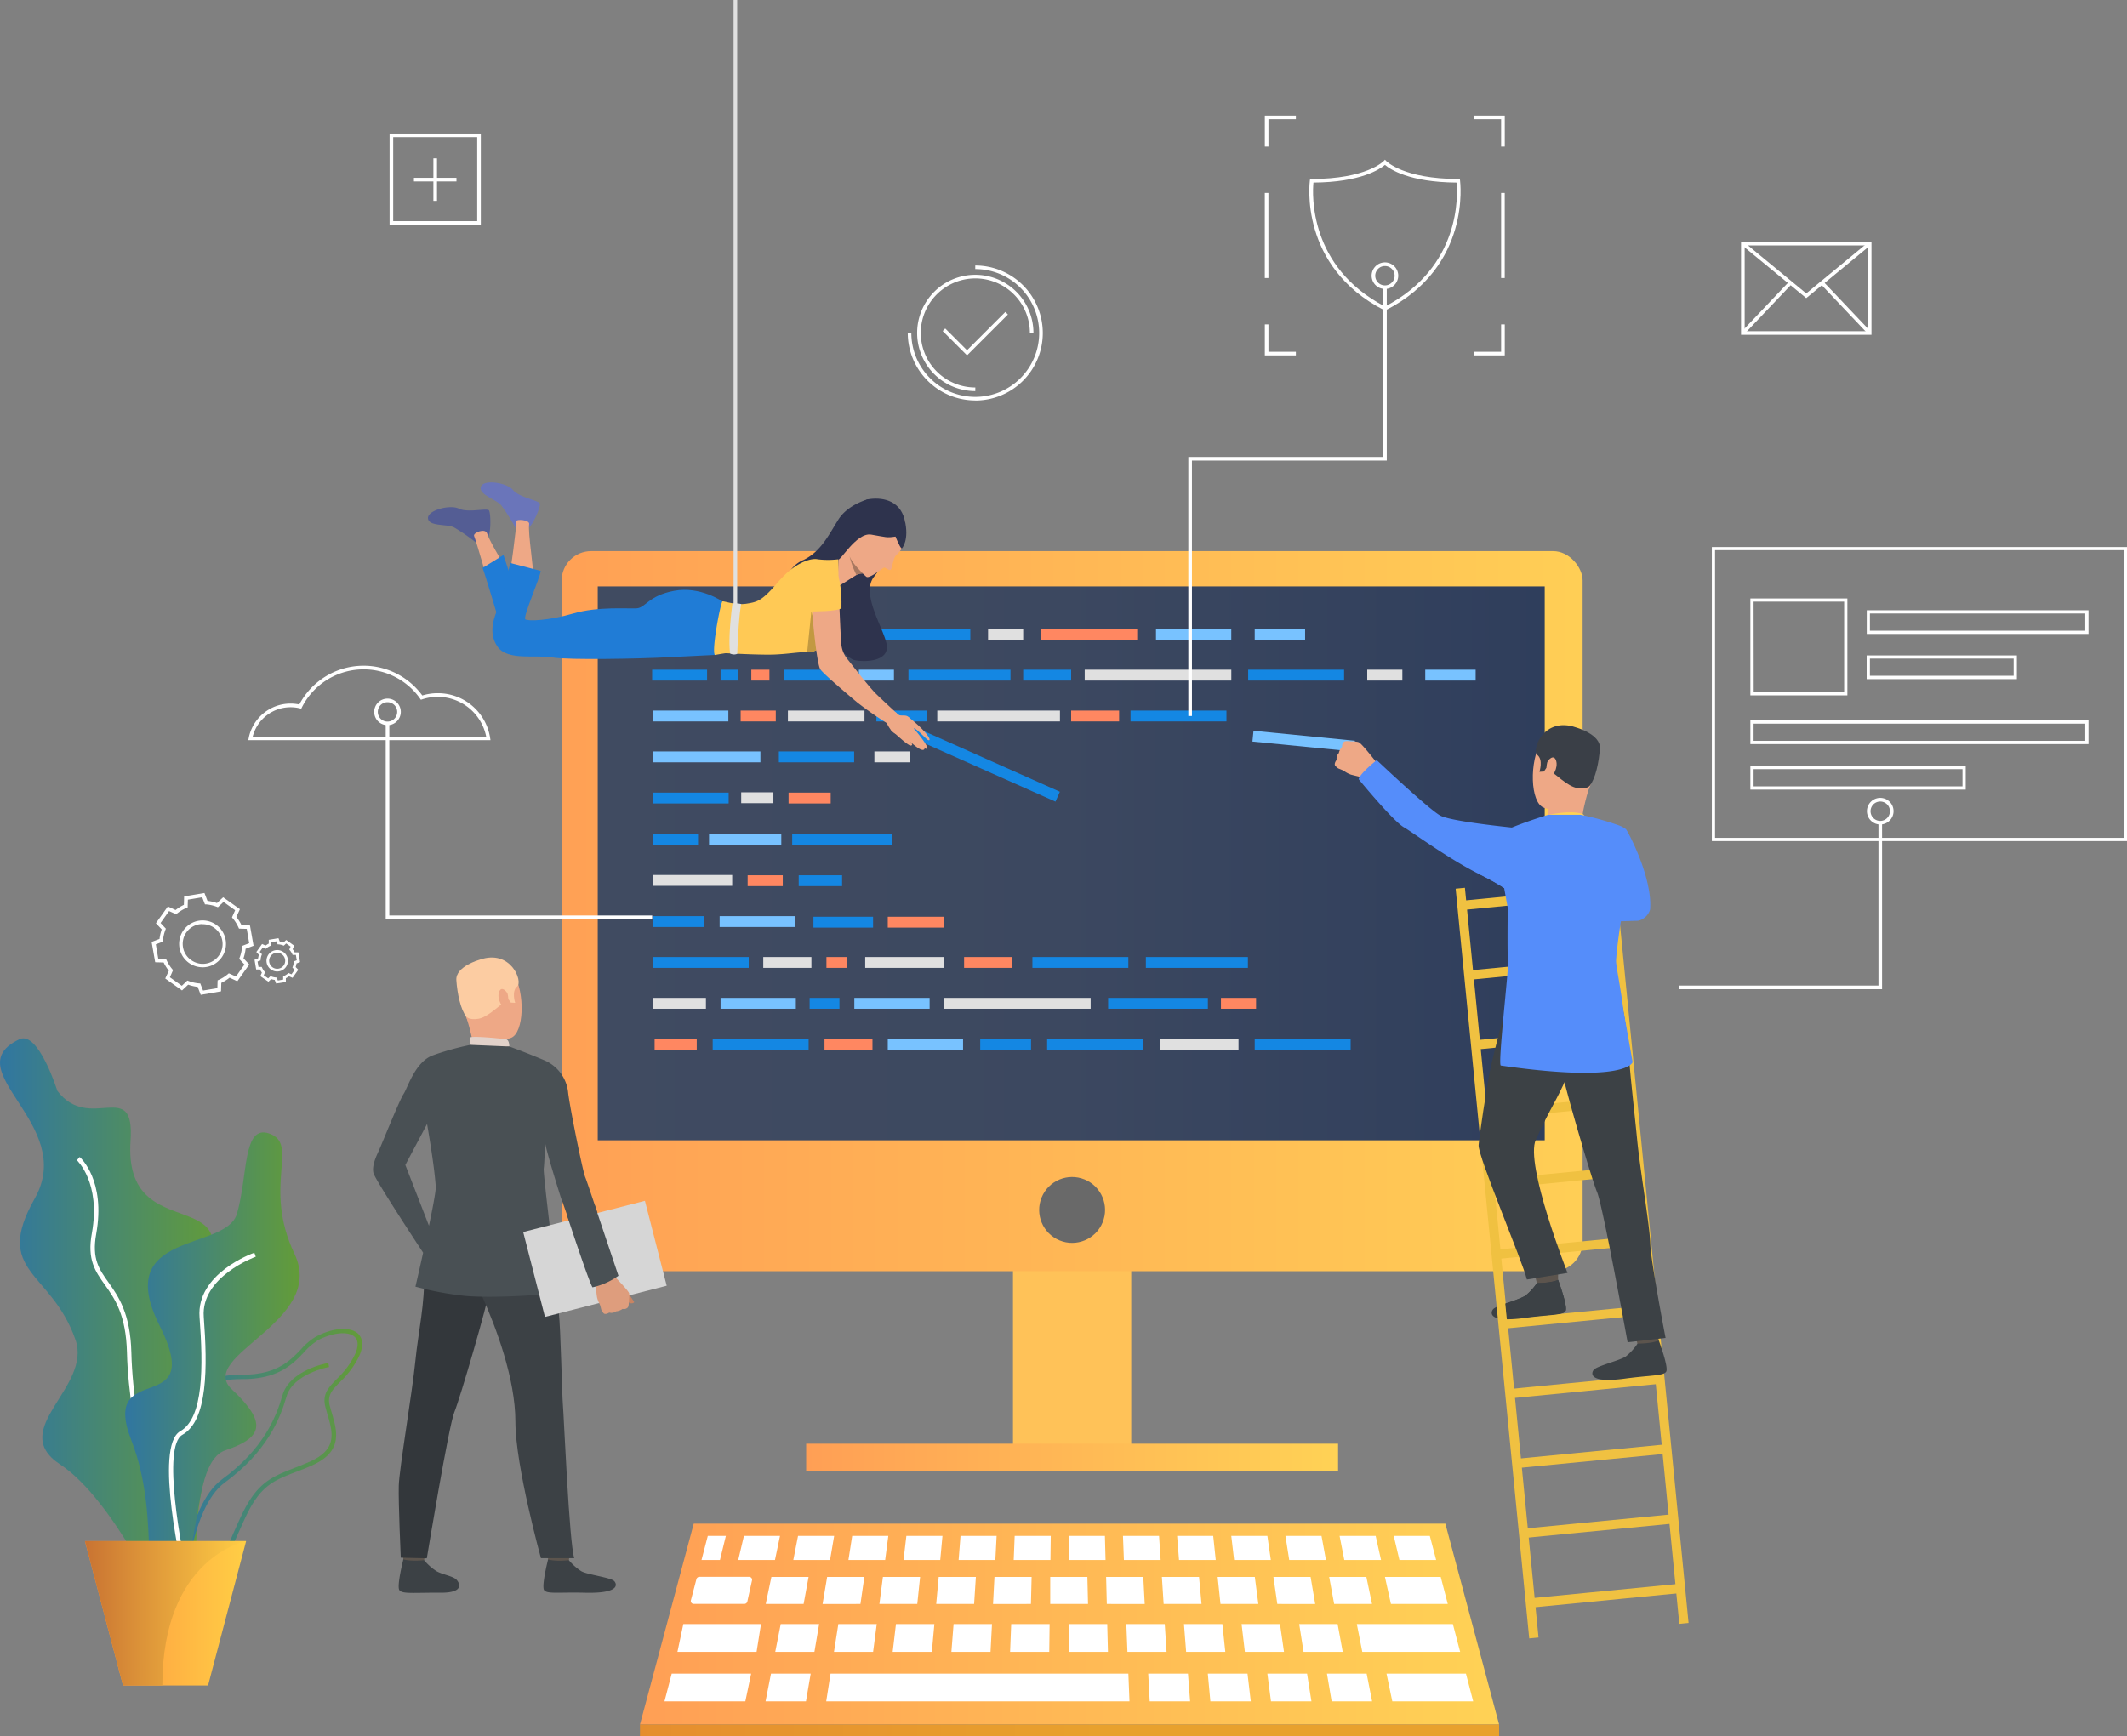 <?xml version="1.0" encoding="UTF-8"?>
<svg xmlns="http://www.w3.org/2000/svg" xmlns:xlink="http://www.w3.org/1999/xlink" id="Layer_2" data-name="Layer 2" viewBox="0 0 594.68 485.59">
  <rect x="0" y="0" width="594.68" height="485.59" fill="#808080" stroke="none"/>
  <defs>
    <style>.cls-1{fill:url(#linear-gradient);}.cls-2{fill:#fff;}.cls-3{fill:url(#linear-gradient-2);}.cls-4{fill:url(#linear-gradient-3);}.cls-5{fill:url(#linear-gradient-4);}.cls-6{fill:url(#linear-gradient-5);}.cls-7{fill:url(#linear-gradient-6);}.cls-8{fill:url(#linear-gradient-7);}.cls-9{fill:url(#linear-gradient-8);}.cls-10{fill:#ffc258;}.cls-11{fill:url(#linear-gradient-9);}.cls-12{fill:url(#linear-gradient-10);}.cls-13{fill:#696969;}.cls-14{fill:url(#linear-gradient-11);}.cls-15{fill:#e0e0e0;}.cls-16{fill:#1487e3;}.cls-17{fill:#78c2ff;}.cls-18{fill:#ff8761;}.cls-19{fill:#323657;}.cls-20{fill:#5c544d;}.cls-21{fill:#3c4145;}.cls-22{fill:#f0c141;}.cls-23{fill:#eea886;}.cls-24{fill:#3a3f47;}.cls-25{fill:#558dfa;}.cls-26{fill:#ffd255;}.cls-27{fill:#6a75ba;}.cls-28{fill:#545d94;}.cls-29{fill:#207cd6;}.cls-30{fill:#2e334d;}.cls-31{fill:#ffc955;}.cls-32{fill:#a77860;}.cls-33{fill:#c29941;}.cls-34{fill:#33373b;}.cls-35{fill:#fccca2;}.cls-36{fill:#e2d2ca;}.cls-37{fill:#495054;}.cls-38{fill:#d6d6d6;}.cls-39{fill:#c98462;}.cls-40{fill:#de9d7d;}</style>
    <linearGradient id="linear-gradient" x1="2.5" y1="354.3" x2="64.28" y2="354.3" gradientUnits="userSpaceOnUse">
      <stop offset="0" stop-color="#3076a1"></stop>
      <stop offset="1" stop-color="#639c38"></stop>
    </linearGradient>
    <linearGradient id="linear-gradient-2" x1="47.82" y1="388.77" x2="103.69" y2="388.77" xlink:href="#linear-gradient"></linearGradient>
    <linearGradient id="linear-gradient-3" x1="52.6" y1="396.89" x2="94.53" y2="396.89" xlink:href="#linear-gradient"></linearGradient>
    <linearGradient id="linear-gradient-4" x1="37.46" y1="363.15" x2="86.29" y2="363.15" xlink:href="#linear-gradient"></linearGradient>
    <linearGradient id="linear-gradient-5" x1="23.75" y1="451.19" x2="68.81" y2="451.19" gradientUnits="userSpaceOnUse">
      <stop offset="0" stop-color="#ff9340"></stop>
      <stop offset="1" stop-color="#ffce45"></stop>
    </linearGradient>
    <linearGradient id="linear-gradient-6" x1="26.25" y1="433.19" x2="71.31" y2="433.19" gradientUnits="userSpaceOnUse">
      <stop offset="0" stop-color="#c97332"></stop>
      <stop offset="1" stop-color="#ffce45"></stop>
    </linearGradient>
    <linearGradient id="linear-gradient-7" x1="178.93" y1="454.19" x2="419.13" y2="454.19" gradientUnits="userSpaceOnUse">
      <stop offset="0" stop-color="#ff9f55"></stop>
      <stop offset="1" stop-color="#ffd255"></stop>
    </linearGradient>
    <linearGradient id="linear-gradient-8" x1="67.61" y1="483.93" x2="307.8" y2="483.93" gradientUnits="userSpaceOnUse">
      <stop offset="0" stop-color="#e37e30"></stop>
      <stop offset="1" stop-color="#e8a12e"></stop>
    </linearGradient>
    <linearGradient id="linear-gradient-9" x1="150.92" y1="236.82" x2="468.04" y2="236.82" gradientTransform="translate(604.51 473.65) rotate(-180)" xlink:href="#linear-gradient-7"></linearGradient>
    <linearGradient id="linear-gradient-10" x1="169.62" y1="223.45" x2="434.38" y2="223.45" gradientTransform="translate(604 446.91) rotate(-180)" gradientUnits="userSpaceOnUse">
      <stop offset="0" stop-color="#404b61"></stop>
      <stop offset="0.49" stop-color="#3c4860"></stop>
      <stop offset="1" stop-color="#2f3e5c"></stop>
    </linearGradient>
    <linearGradient id="linear-gradient-11" x1="225.39" y1="407.54" x2="374.11" y2="407.54" xlink:href="#linear-gradient-7"></linearGradient>
  </defs>
  <path class="cls-1" d="M7.9,272.66c5.33-2.54,10.63,14.41,10.63,14.41C27.59,299,40.24,283.12,39,301c-2.16,31.29,36,9.84,18.41,42.51S73,362,62,388.34s3.25,57.77-13.23,44.85c0,0-14.5-31.8-29.46-41.64s9-21.52,4.28-34.89C16.8,337.25.42,338,12.23,317.15S-10.21,281.32,7.9,272.66Z" transform="translate(-2.5 17.99)"></path>
  <path class="cls-2" d="M54,421.23c-7.14-5-15.5-40-16-60.87-.25-10.68-3.41-15.12-6.19-19.05-2.67-3.75-5-7-3.62-14.43C30.74,312.66,24,306.53,24,306.47l.78-.89c.3.26,7.3,6.59,4.62,21.51-1.26,7,.81,9.86,3.42,13.54,2.74,3.86,6.15,8.67,6.41,19.71.54,22.36,9.08,55.41,15.5,59.92Z" transform="translate(-2.5 17.99)"></path>
  <path class="cls-3" d="M56.67,423.82a15.45,15.45,0,0,1-3-.33,6.58,6.58,0,0,1-5.36-4.32c-1.93-5.5,2.53-14.44,6.15-18.75a27.51,27.51,0,0,0,5.47-17.74c-.1-1.72-.28-3.32-.44-4.72-.46-4.06-.78-7,1-9,1.54-1.72,4.51-2.47,9.92-2.5,9.51,0,13.27-4,16.28-7.14a17.41,17.41,0,0,1,4-3.41h0c4.73-2.59,9.75-3,11.93-.91,1,1,1.9,2.9.19,6.48a24.86,24.86,0,0,1-5.22,7c-2.2,2.24-3.64,3.72-2.89,6.67.18.69.38,1.39.59,2.09,1.46,5,3.12,10.69-5.45,14.54-1.82.82-3.48,1.47-4.94,2-6,2.35-9.6,3.77-13.68,12.38-.79,1.67-1.49,3.25-2.16,4.78C65.75,418.31,63.32,423.82,56.67,423.82ZM91.17,357a16.33,16.33,0,0,0-3.68,3.2c-3.17,3.32-7.12,7.46-17.13,7.5-5,0-7.77.67-9,2.11s-1.09,4.28-.67,8c.16,1.42.34,3,.45,4.77a28.19,28.19,0,0,1-5.74,18.57c-3.59,4.27-7.65,12.76-6,17.62a5.47,5.47,0,0,0,4.48,3.54c8.08,1.64,10.31-3.42,14-11.79.68-1.53,1.38-3.12,2.18-4.8,4.28-9,8.27-10.6,14.31-13,1.46-.56,3.1-1.21,4.89-2,7.64-3.43,6.26-8.14,4.8-13.13-.21-.71-.41-1.43-.59-2.13-.92-3.59.89-5.44,3.18-7.79a23.47,23.47,0,0,0,5-6.68c.77-1.62,1.41-3.82,0-5.11-1.78-1.69-6.32-1.22-10.54,1.08Z" transform="translate(-2.5 17.99)"></path>
  <path class="cls-4" d="M53.78,430.63l-1.18-.06c.06-1.1,1.54-27.22,12-34.86,11.5-8.39,15.13-17.4,16.86-23.45,2-7.13,12.4-9,12.84-9.11l.2,1.16c-.1,0-10.07,1.86-11.9,8.28-1.78,6.21-5.51,15.47-17.3,24.07C55.29,404,53.79,430.37,53.78,430.63Z" transform="translate(-2.5 17.99)"></path>
  <path class="cls-5" d="M77.75,299c-7.45-2.56-5.9,11.81-9,22.44s-35,4.63-21.65,31.25-16.93,8.9-7.87,32.13S40,432.9,49.81,426.58s5.52-35.56,15.76-39,11.9-7.53,1.77-17,26.55-18.82,17.5-37.9S86.37,302,77.75,299Z" transform="translate(-2.5 17.99)"></path>
  <path class="cls-2" d="M54.37,425.47c-.94-4-8.94-39-1.47-43.2,6.58-3.72,6.42-18.23,5.39-31.92-.91-12.12,14.66-17.78,15.32-18l.4,1.12c-.16.05-15.38,5.6-14.54,16.82,1.05,14.06,1.17,29-6,33-5.67,3.21-.45,31.33,2,41.9Z" transform="translate(-2.5 17.99)"></path>
  <polygon class="cls-6" points="68.81 431 58.17 471.37 34.39 471.37 23.75 431 68.81 431"></polygon>
  <path class="cls-7" d="M71.31,413s-23.42,4.4-23.42,40.37h-11L26.25,413Z" transform="translate(-2.5 17.99)"></path>
  <polygon class="cls-2" points="526.2 276.64 469.52 276.64 469.52 275.63 525.19 275.63 525.19 229.9 526.2 229.9 526.2 276.64"></polygon>
  <path class="cls-2" d="M519,176.47H491.88v-27.1H519Zm-26.19-.91h25.29V150.27H492.78Z" transform="translate(-2.5 17.99)"></path>
  <path class="cls-2" d="M586.42,159.3h-62v-6.62h62Zm-61.12-.9h60.21v-4.82H525.3Z" transform="translate(-2.5 17.99)"></path>
  <path class="cls-2" d="M586.42,190.11H491.88v-6.63h94.54Zm-93.64-.91h92.73v-4.81H492.78Z" transform="translate(-2.5 17.99)"></path>
  <path class="cls-2" d="M552.09,202.83H491.88V196.2h60.21Zm-59.31-.9h58.41v-4.82H492.78Z" transform="translate(-2.5 17.99)"></path>
  <path class="cls-2" d="M566.39,171.94h-42v-6.63h42ZM525.3,171h40.19v-4.81H525.3Z" transform="translate(-2.5 17.99)"></path>
  <path class="cls-2" d="M597.18,217.23H481.11V135H597.18ZM482,216.33H596.28V135.87H482Z" transform="translate(-2.5 17.99)"></path>
  <path class="cls-2" d="M528.2,212.59a3.72,3.72,0,1,1,3.71-3.72A3.73,3.73,0,0,1,528.2,212.59Zm0-6.42a2.71,2.71,0,1,0,2.7,2.7A2.71,2.71,0,0,0,528.2,206.17Z" transform="translate(-2.5 17.99)"></path>
  <path class="cls-2" d="M139.63,189H71.92l.12-.6a11.94,11.94,0,0,1,11.7-9.63,11.76,11.76,0,0,1,2.44.26,20.33,20.33,0,0,1,34.39-2.52,14.56,14.56,0,0,1,4.31-.64,14.75,14.75,0,0,1,14.66,12.55Zm-66.46-1h65.26a13.83,13.83,0,0,0-17.9-10.41l-.36.12-.21-.31a19.32,19.32,0,0,0-33.06,2.45l-.18.36-.39-.1a10.67,10.67,0,0,0-2.59-.31A10.92,10.92,0,0,0,73.17,187.94Z" transform="translate(-2.5 17.99)"></path>
  <polygon class="cls-8" points="404.1 426.1 299.03 426.1 193.96 426.1 178.93 482.27 299.03 482.27 419.13 482.27 404.1 426.1"></polygon>
  <path class="cls-2" d="M198.12,423h13.75a.83.83,0,0,1,.9.93l-1.33,6a.88.88,0,0,1-.9.63h-14a.82.82,0,0,1-.89-.95l1.57-6A.88.88,0,0,1,198.12,423Z" transform="translate(-2.5 17.99)"></path>
  <polygon class="cls-2" points="215.67 441.02 226.07 441.02 224.68 448.57 214.09 448.57 215.67 441.02"></polygon>
  <polygon class="cls-2" points="231.26 441.02 241.66 441.02 240.57 448.57 229.98 448.58 231.26 441.02"></polygon>
  <polygon class="cls-2" points="246.85 441.02 257.25 441.02 256.46 448.57 245.87 448.57 246.85 441.02"></polygon>
  <polygon class="cls-2" points="262.45 441.02 272.84 441.02 272.35 448.57 261.75 448.57 262.45 441.02"></polygon>
  <polygon class="cls-2" points="278.04 441.02 288.43 441.02 288.24 448.57 277.64 448.58 278.04 441.02"></polygon>
  <polygon class="cls-2" points="402.81 441.02 387.21 441.02 388.89 448.57 404.78 448.57 402.81 441.02"></polygon>
  <polygon class="cls-2" points="382.02 441.02 371.62 441.02 373.01 448.57 383.6 448.57 382.02 441.02"></polygon>
  <polygon class="cls-2" points="366.43 441.02 356.03 441.02 357.12 448.57 367.71 448.58 366.43 441.02"></polygon>
  <polygon class="cls-2" points="350.83 441.02 340.44 441.02 341.23 448.57 351.82 448.57 350.83 441.02"></polygon>
  <polygon class="cls-2" points="335.24 441.02 324.85 441.02 325.34 448.57 335.93 448.57 335.24 441.02"></polygon>
  <polygon class="cls-2" points="319.65 441.02 309.26 441.02 309.45 448.57 320.05 448.58 319.65 441.02"></polygon>
  <polygon class="cls-2" points="293.63 441.02 304.02 441.02 304.2 448.57 293.63 448.57 293.63 441.02"></polygon>
  <polygon class="cls-2" points="191.05 454.19 212.77 454.19 211.53 461.97 189.4 461.97 191.05 454.19"></polygon>
  <polygon class="cls-2" points="406.2 454.19 379.35 454.19 380.88 461.97 408.24 461.97 406.2 454.19"></polygon>
  <polygon class="cls-2" points="373.98 454.19 363.24 454.19 364.46 461.97 375.41 461.97 373.98 454.19"></polygon>
  <polygon class="cls-2" points="357.87 454.19 347.13 454.19 348.05 461.97 358.99 461.97 357.87 454.19"></polygon>
  <polygon class="cls-2" points="341.76 454.19 331.02 454.19 331.63 461.97 342.58 461.97 341.76 454.19"></polygon>
  <polygon class="cls-2" points="325.65 454.19 314.91 454.19 315.22 461.97 326.16 461.97 325.65 454.19"></polygon>
  <polygon class="cls-2" points="187.8 468.06 210.01 468.06 208.39 475.8 185.78 475.8 187.8 468.06"></polygon>
  <polygon class="cls-2" points="215.56 468.06 226.66 468.06 225.34 475.8 214.04 475.8 215.56 468.06"></polygon>
  <polygon class="cls-2" points="232.21 468.06 243.31 468.06 315.48 468.06 315.79 475.8 231 475.8 232.21 468.06"></polygon>
  <polygon class="cls-2" points="321.03 468.06 332.14 468.06 332.74 475.8 321.44 475.8 321.03 468.06"></polygon>
  <polygon class="cls-2" points="337.69 468.06 348.79 468.06 349.7 475.8 338.4 475.8 337.69 468.06"></polygon>
  <polygon class="cls-2" points="354.34 468.06 365.44 468.06 366.66 475.8 355.35 475.8 354.34 468.06"></polygon>
  <polygon class="cls-2" points="371 468.06 382.1 468.06 383.62 475.8 372.31 475.8 371 468.06"></polygon>
  <polygon class="cls-2" points="387.65 468.06 409.86 468.06 411.88 475.8 389.27 475.8 387.65 468.06"></polygon>
  <polygon class="cls-2" points="309.57 454.19 298.91 454.19 298.91 461.97 309.77 461.97 309.57 454.19"></polygon>
  <polygon class="cls-2" points="293.46 454.19 282.72 454.19 282.41 461.97 293.36 461.97 293.46 454.19"></polygon>
  <polygon class="cls-2" points="277.35 454.19 266.61 454.19 266 461.97 276.94 461.97 277.35 454.19"></polygon>
  <polygon class="cls-2" points="261.24 454.19 250.5 454.19 249.58 461.97 260.53 461.97 261.24 454.19"></polygon>
  <polygon class="cls-2" points="245.13 454.19 234.39 454.19 233.17 461.97 244.11 461.97 245.13 454.19"></polygon>
  <polygon class="cls-2" points="229.02 454.19 218.28 454.19 216.75 461.97 227.7 461.97 229.02 454.19"></polygon>
  <polygon class="cls-2" points="196.13 436.28 197.89 429.54 202.94 429.54 201.29 436.28 196.13 436.28"></polygon>
  <polygon class="cls-2" points="207.99 429.54 218.08 429.54 216.67 436.28 206.4 436.28 207.99 429.54"></polygon>
  <polygon class="cls-2" points="223.12 429.54 233.22 429.54 232.07 436.28 221.8 436.28 223.12 429.54"></polygon>
  <polygon class="cls-2" points="238.26 429.54 248.36 429.54 247.48 436.28 237.21 436.28 238.26 429.54"></polygon>
  <polygon class="cls-2" points="253.41 429.54 263.5 429.54 262.88 436.28 252.61 436.28 253.41 429.54"></polygon>
  <polygon class="cls-2" points="268.55 429.54 278.64 429.54 278.29 436.28 268.02 436.28 268.55 429.54"></polygon>
  <polygon class="cls-2" points="283.69 429.54 293.78 429.54 293.69 436.28 283.42 436.28 283.69 429.54"></polygon>
  <polygon class="cls-2" points="298.83 429.54 308.92 429.54 309.1 436.28 298.83 436.28 298.83 429.54"></polygon>
  <polygon class="cls-2" points="313.97 429.54 324.06 429.54 324.5 436.28 314.23 436.28 313.97 429.54"></polygon>
  <polygon class="cls-2" points="329.11 429.54 339.2 429.54 339.91 436.28 329.64 436.28 329.11 429.54"></polygon>
  <polygon class="cls-2" points="344.25 429.54 354.34 429.54 355.31 436.28 345.04 436.28 344.25 429.54"></polygon>
  <polygon class="cls-2" points="359.39 429.54 369.48 429.54 370.72 436.28 360.45 436.28 359.39 429.54"></polygon>
  <polygon class="cls-2" points="374.53 429.54 384.62 429.54 386.12 436.28 375.85 436.28 374.53 429.54"></polygon>
  <polygon class="cls-2" points="389.67 429.54 399.76 429.54 401.53 436.28 391.26 436.28 389.67 429.54"></polygon>
  <rect class="cls-9" x="178.93" y="482.27" width="240.2" height="3.31"></rect>
  <rect class="cls-10" x="285.73" y="289.14" width="33.06" height="100.41" transform="translate(602.01 696.68) rotate(180)"></rect>
  <rect class="cls-11" x="159.53" y="136.14" width="285.45" height="201.37" rx="8.24" transform="translate(602.01 491.64) rotate(180)"></rect>
  <rect class="cls-12" x="169.62" y="146" width="264.76" height="154.9" transform="translate(601.5 464.9) rotate(180)"></rect>
  <circle class="cls-13" cx="302.26" cy="320.39" r="9.21" transform="translate(-111.62 495.81) rotate(-67.61)"></circle>
  <rect class="cls-14" x="225.39" y="403.75" width="148.72" height="7.58"></rect>
  <path class="cls-2" d="M389.72,68.87l-.23-.12c-24-12.27-20.8-36-20.77-36.26l.07-.43h.43c15.28,0,20.08-4.93,20.13-5l.37-.39.37.39c.05.05,4.85,5,20.12,5h.44l.06.43c0,.23,3.27,24-20.76,36.26Zm-20-35.8c-.31,3.21-1.32,23.61,20,34.66,21.36-11.05,20.34-31.45,20-34.66-13.26-.09-18.66-3.78-20-4.95C388.34,29.29,382.94,33,369.68,33.07Z" transform="translate(-2.5 17.99)"></path>
  <rect class="cls-15" x="182.33" y="175.86" width="29.65" height="3.04"></rect>
  <rect class="cls-15" x="220.29" y="198.72" width="21.41" height="3.04"></rect>
  <rect class="cls-16" x="245.03" y="198.72" width="14.21" height="3.04"></rect>
  <rect class="cls-16" x="274.06" y="290.5" width="14.21" height="3.04"></rect>
  <rect class="cls-16" x="182.67" y="256.21" width="14.21" height="3.04"></rect>
  <rect class="cls-15" x="262.05" y="198.72" width="34.3" height="3.04"></rect>
  <rect class="cls-15" x="182.67" y="244.7" width="22.04" height="3.04"></rect>
  <rect class="cls-15" x="241.9" y="267.64" width="22.04" height="3.04"></rect>
  <rect class="cls-15" x="324.23" y="290.5" width="22.04" height="3.04"></rect>
  <rect class="cls-15" x="213.4" y="267.64" width="13.46" height="3.04"></rect>
  <rect class="cls-16" x="182.67" y="267.64" width="26.66" height="3.04"></rect>
  <rect class="cls-15" x="182.67" y="279.07" width="14.7" height="3.04"></rect>
  <rect class="cls-17" x="217.76" y="175.86" width="21.05" height="3.04"></rect>
  <rect class="cls-16" x="217.76" y="210.15" width="21.05" height="3.04"></rect>
  <rect class="cls-15" x="207.23" y="221.58" width="9" height="3.04"></rect>
  <rect class="cls-17" x="198.24" y="233.18" width="20.2" height="3.04"></rect>
  <rect class="cls-16" x="221.49" y="233.18" width="27.89" height="3.04"></rect>
  <rect class="cls-16" x="309.82" y="279.07" width="27.89" height="3.04"></rect>
  <rect class="cls-16" x="182.67" y="221.66" width="21.05" height="3.04"></rect>
  <rect class="cls-16" x="182.67" y="233.18" width="12.49" height="3.04"></rect>
  <rect class="cls-18" x="220.47" y="221.66" width="11.78" height="3.04"></rect>
  <rect class="cls-18" x="183.02" y="290.5" width="11.78" height="3.04"></rect>
  <rect class="cls-17" x="182.59" y="198.72" width="21.05" height="3.04"></rect>
  <rect class="cls-17" x="201.2" y="256.21" width="21.05" height="3.04"></rect>
  <rect class="cls-17" x="201.46" y="279.07" width="21.05" height="3.04"></rect>
  <rect class="cls-17" x="238.86" y="279.07" width="21.05" height="3.04"></rect>
  <rect class="cls-17" x="182.59" y="210.15" width="30.01" height="3.04"></rect>
  <rect class="cls-17" x="323.2" y="175.86" width="21.05" height="3.04"></rect>
  <rect class="cls-17" x="248.21" y="290.5" width="21.05" height="3.04"></rect>
  <rect class="cls-17" x="350.8" y="175.86" width="14.09" height="3.04"></rect>
  <rect class="cls-17" x="398.48" y="187.29" width="14.09" height="3.04"></rect>
  <rect class="cls-16" x="244.47" y="175.86" width="26.82" height="3.04"></rect>
  <rect class="cls-16" x="350.8" y="290.5" width="26.82" height="3.04"></rect>
  <rect class="cls-16" x="199.26" y="290.5" width="26.82" height="3.04"></rect>
  <rect class="cls-16" x="348.97" y="187.29" width="26.82" height="3.04"></rect>
  <rect class="cls-16" x="316.08" y="198.72" width="26.82" height="3.04"></rect>
  <rect class="cls-16" x="292.77" y="290.5" width="26.82" height="3.04"></rect>
  <rect class="cls-16" x="288.65" y="267.64" width="26.82" height="3.04"></rect>
  <rect class="cls-18" x="231.06" y="267.64" width="5.78" height="3.04"></rect>
  <rect class="cls-17" x="352.76" y="187.75" width="28.49" height="3.03" transform="translate(17.78 -17.02) rotate(5.62)"></rect>
  <rect class="cls-18" x="291.13" y="175.86" width="26.82" height="3.04"></rect>
  <polygon class="cls-16" points="295.1 224.19 253.56 205.67 254.8 202.9 296.33 221.42 295.1 224.19"></polygon>
  <rect class="cls-18" x="248.21" y="256.38" width="15.73" height="3.04"></rect>
  <rect class="cls-15" x="276.25" y="175.86" width="9.82" height="3.04"></rect>
  <rect class="cls-15" x="244.47" y="210.15" width="9.82" height="3.04"></rect>
  <rect class="cls-15" x="382.26" y="187.29" width="9.82" height="3.04"></rect>
  <rect class="cls-16" x="182.33" y="187.29" width="15.36" height="3.04"></rect>
  <rect class="cls-16" x="223.31" y="244.78" width="12.13" height="3.04"></rect>
  <rect class="cls-16" x="201.46" y="187.29" width="4.96" height="3.04"></rect>
  <rect class="cls-15" x="303.27" y="187.29" width="40.99" height="3.04"></rect>
  <rect class="cls-15" x="263.94" y="279.07" width="40.99" height="3.04"></rect>
  <rect class="cls-18" x="210.06" y="187.29" width="5.06" height="3.04"></rect>
  <rect class="cls-16" x="286.07" y="187.29" width="13.41" height="3.04"></rect>
  <rect class="cls-18" x="299.48" y="198.72" width="13.41" height="3.04"></rect>
  <rect class="cls-18" x="269.55" y="267.64" width="13.41" height="3.04"></rect>
  <rect class="cls-18" x="230.52" y="290.5" width="13.41" height="3.04"></rect>
  <rect class="cls-16" x="253.99" y="187.29" width="28.53" height="3.04"></rect>
  <rect class="cls-16" x="320.37" y="267.64" width="28.53" height="3.04"></rect>
  <rect class="cls-16" x="227.43" y="256.38" width="16.67" height="3.04"></rect>
  <rect class="cls-16" x="226.36" y="279.07" width="8.34" height="3.04"></rect>
  <rect class="cls-17" x="240.12" y="187.29" width="9.82" height="3.04"></rect>
  <rect class="cls-18" x="341.36" y="279.07" width="9.82" height="3.04"></rect>
  <rect class="cls-18" x="207.08" y="198.72" width="9.82" height="3.04"></rect>
  <rect class="cls-18" x="209.03" y="244.78" width="9.82" height="3.04"></rect>
  <rect class="cls-16" x="219.27" y="187.29" width="17.11" height="3.04"></rect>
  <polygon class="cls-2" points="182.34 257.04 107.84 257.04 107.84 202.3 108.85 202.3 108.85 256.03 182.34 256.03 182.34 257.04"></polygon>
  <polygon class="cls-2" points="333.25 200.24 332.24 200.24 332.24 127.79 386.71 127.79 386.71 80.32 387.72 80.32 387.72 128.8 333.25 128.8 333.25 200.24"></polygon>
  <path class="cls-19" d="M181.08,284.36h0C181.12,284.38,181.13,284.38,181.08,284.36Z" transform="translate(-2.5 17.99)"></path>
  <polygon class="cls-2" points="420.71 99.39 412.02 99.39 412.02 98.38 419.69 98.38 419.69 90.72 420.71 90.72 420.71 99.39"></polygon>
  <polygon class="cls-2" points="362.31 99.39 353.63 99.39 353.63 90.72 354.64 90.72 354.64 98.38 362.31 98.38 362.31 99.39"></polygon>
  <polygon class="cls-2" points="354.64 41 353.63 41 353.63 32.32 362.31 32.32 362.31 33.33 354.64 33.33 354.64 41"></polygon>
  <polygon class="cls-2" points="420.71 41 419.69 41 419.69 33.33 412.02 33.33 412.02 32.32 420.71 32.32 420.71 41"></polygon>
  <rect class="cls-2" x="419.69" y="53.96" width="1.01" height="23.79"></rect>
  <rect class="cls-2" x="353.62" y="53.96" width="1.01" height="23.79"></rect>
  <path class="cls-2" d="M110.85,184.82a3.72,3.72,0,1,1,3.71-3.72A3.73,3.73,0,0,1,110.85,184.82Zm0-6.43a2.71,2.71,0,1,0,2.7,2.71A2.71,2.71,0,0,0,110.85,178.39Z" transform="translate(-2.5 17.99)"></path>
  <path class="cls-2" d="M389.72,62.83a3.72,3.72,0,1,1,3.71-3.72A3.73,3.73,0,0,1,389.72,62.83Zm0-6.42a2.71,2.71,0,1,0,2.7,2.7A2.71,2.71,0,0,0,389.72,56.41Z" transform="translate(-2.5 17.99)"></path>
  <path class="cls-2" d="M136.93,44.86H111.42V19.35h25.51Zm-24.5-1h23.49V20.36H112.43Z" transform="translate(-2.5 17.99)"></path>
  <rect class="cls-2" x="121.17" y="44.29" width="1.01" height="11.89"></rect>
  <rect class="cls-2" x="115.73" y="49.73" width="11.89" height="1.01"></rect>
  <path class="cls-2" d="M525.74,75.64H489.27v-26h36.47Zm-35.46-1h34.44v-24H490.28Z" transform="translate(-2.5 17.99)"></path>
  <polygon class="cls-2" points="505 83.37 486.95 68.5 487.59 67.71 505 82.06 522.4 67.71 523.05 68.5 505 83.37"></polygon>
  <rect class="cls-2" x="518.18" y="58.72" width="1.01" height="19.02" transform="translate(92.88 393.65) rotate(-43.48)"></rect>
  <polygon class="cls-2" points="487.64 93.47 486.9 92.78 499.99 78.98 500.73 79.67 487.64 93.47"></polygon>
  <path class="cls-2" d="M79.69,257.06l-.38-1a5.79,5.79,0,0,1-1-.23l-.77.73L75.29,255l.43-1a5.51,5.51,0,0,1-.54-.87l-1.06,0-.46-2.72,1-.38a5.59,5.59,0,0,1,.23-1l-.72-.78,1.6-2.24,1,.43a5.69,5.69,0,0,1,.87-.54l0-1.06,2.72-.46.37,1a4.7,4.7,0,0,1,1,.23l.78-.73,2.24,1.6-.43,1a5.56,5.56,0,0,1,.55.87l1.06,0,.46,2.72-1,.38a5,5,0,0,1-.23,1l.73.77-1.6,2.25-1-.43a4.86,4.86,0,0,1-.87.54l0,1.06ZM78.14,255l.22.08a4.45,4.45,0,0,0,1.26.29l.23,0,.33.85,1.49-.25,0-.91.22-.1a5.11,5.11,0,0,0,1.09-.68l.18-.16.83.37.88-1.23-.62-.66.09-.22a4.59,4.59,0,0,0,.28-1.26l0-.24.85-.32-.25-1.5-.91,0-.09-.21a4.63,4.63,0,0,0-.69-1.1l-.15-.18.37-.83-1.24-.88-.66.62-.22-.08a4.53,4.53,0,0,0-1.26-.29l-.24,0-.32-.85-1.49.25,0,.91-.22.1a4.48,4.48,0,0,0-1.1.68l-.18.16-.83-.38-.88,1.24.63.66-.09.22a5,5,0,0,0-.29,1.26l0,.24-.85.32.26,1.5.9,0,.1.21a4.63,4.63,0,0,0,.69,1.1l.15.18-.37.83,1.23.88ZM80,253.7a3,3,0,0,1-1.73-.55h0a3,3,0,1,1,4.18-.71A3,3,0,0,1,80,253.7Zm0-5.24a2.24,2.24,0,0,0-1.3,4.07h0a2.24,2.24,0,0,0,3.12-.53A2.24,2.24,0,0,0,80,248.46Z" transform="translate(-2.5 17.99)"></path>
  <path class="cls-2" d="M58.62,260.23,57.77,258a12.08,12.08,0,0,1-2.66-.61L53.39,259l-4.69-3.34,1-2.16a12.24,12.24,0,0,1-1.44-2.31l-2.37-.08-1-5.68,2.21-.84a12.68,12.68,0,0,1,.61-2.66l-1.62-1.73,3.34-4.69,2.16,1a11.87,11.87,0,0,1,2.32-1.45l.07-2.37,5.68-.95.85,2.21a11.46,11.46,0,0,1,2.65.61l1.73-1.62,4.69,3.33-1,2.17a11.93,11.93,0,0,1,1.44,2.31l2.37.08,1,5.67-2.22.85a12.06,12.06,0,0,1-.6,2.66l1.62,1.73-3.34,4.69-2.16-1a12.36,12.36,0,0,1-2.32,1.45l-.07,2.37Zm-3.74-4,.3.11a11,11,0,0,0,3,.69l.31,0,.78,2,4-.68.07-2.17.29-.13a10.73,10.73,0,0,0,2.61-1.64l.24-.2,2,.89,2.37-3.35-1.48-1.58.11-.29a11,11,0,0,0,.69-3l0-.32,2-.78-.68-4-2.17-.07-.13-.29a11.21,11.21,0,0,0-1.63-2.61l-.2-.24.88-2L65,234.24l-1.58,1.49-.3-.12a11,11,0,0,0-3-.68l-.31,0-.78-2-4,.68-.07,2.17-.29.13A10.8,10.8,0,0,0,52,237.48l-.24.21-2-.89-2.37,3.34,1.48,1.58-.11.3a11,11,0,0,0-.69,3l0,.32-2,.77.68,4,2.17.07.13.28a10.8,10.8,0,0,0,1.63,2.61l.2.25-.88,2,3.34,2.38Zm4.25-3.71a6.55,6.55,0,1,1,5.34-2.75A6.51,6.51,0,0,1,59.13,252.53Zm0-12.08a5.82,5.82,0,0,0-.93.07,5.54,5.54,0,0,0-4.54,6.38,5.47,5.47,0,0,0,2.25,3.59,5.54,5.54,0,1,0,3.22-10Z" transform="translate(-2.5 17.99)"></path>
  <path class="cls-2" d="M275.18,94A18.9,18.9,0,0,1,256.3,75.13h1a17.87,17.87,0,1,0,17.87-17.87v-1a18.88,18.88,0,0,1,0,37.76Zm0-2.62a16.26,16.26,0,1,1,16.26-16.26h-1a15.25,15.25,0,1,0-15.25,15.25Z" transform="translate(-2.5 17.99)"></path>
  <polygon class="cls-2" points="270.37 99.38 263.56 92.57 264.27 91.86 270.37 97.95 281.09 87.23 281.8 87.95 270.37 99.38"></polygon>
  <path class="cls-20" d="M431.26,337.12s.92,3.62,1.05,4.17,5.8-1,5.8-1V335.9S431.93,336.53,431.26,337.12Z" transform="translate(-2.5 17.99)"></path>
  <path class="cls-21" d="M432.2,340.83a15.74,15.74,0,0,1-3.26,3.57c-1.66,1.16-8.09,2.65-9,3.77-.67.8-1.62,3.84,8.69,2.45,7.33-1,10.94-.73,11.6-2s-2.09-8.67-2.09-8.67S436.55,340.79,432.2,340.83Z" transform="translate(-2.5 17.99)"></path>
  <polygon class="cls-22" points="427.55 458.2 406.98 248.53 409.57 248.28 430.15 457.95 427.55 458.2"></polygon>
  <polygon class="cls-22" points="469.51 454.13 448.93 244.46 451.52 244.21 472.1 453.88 469.51 454.13"></polygon>
  <rect class="cls-22" x="411.15" y="231.9" width="42.15" height="2.61" transform="translate(-22.95 60.71) rotate(-5.53)"></rect>
  <rect class="cls-22" x="413.05" y="251.4" width="42.15" height="2.61" transform="translate(-24.83 61) rotate(-5.53)"></rect>
  <rect class="cls-22" x="414.94" y="270.91" width="42.15" height="2.61" transform="translate(-26.71 61.27) rotate(-5.53)"></rect>
  <rect class="cls-22" x="416.83" y="290.42" width="42.15" height="2.61" transform="translate(-28.68 61.74) rotate(-5.55)"></rect>
  <rect class="cls-22" x="418.72" y="309.93" width="42.15" height="2.61" transform="translate(-30.58 62.06) rotate(-5.56)"></rect>
  <rect class="cls-22" x="420.62" y="329.44" width="42.15" height="2.61" transform="translate(-32.34 62.14) rotate(-5.53)"></rect>
  <rect class="cls-22" x="422.51" y="348.95" width="42.15" height="2.61" transform="translate(-34.2 62.39) rotate(-5.53)"></rect>
  <rect class="cls-22" x="424.4" y="368.45" width="42.15" height="2.61" transform="translate(-36.23 62.88) rotate(-5.56)"></rect>
  <rect class="cls-22" x="426.3" y="387.96" width="42.15" height="2.61" transform="translate(-37.93 62.92) rotate(-5.53)"></rect>
  <rect class="cls-22" x="428.19" y="407.47" width="42.15" height="2.61" transform="translate(-39.83 63.23) rotate(-5.53)"></rect>
  <rect class="cls-22" x="430.08" y="426.98" width="42.15" height="2.61" transform="translate(-41.87 63.71) rotate(-5.56)"></rect>
  <path class="cls-21" d="M424.26,260.87s-4.14,15.34-5.23,20.82c-.95,4.78-2.86,17.51-3.13,20.54s12.2,32.32,13.5,37.61L440.76,338s-12-30.49-8.86-37.27c4.65-10.07,5.26-9.77,8.92-18.07s12.05-8.5,14.3-23.9C455.12,258.78,427.3,256,424.26,260.87Z" transform="translate(-2.5 17.99)"></path>
  <path class="cls-23" d="M444.46,186.31s-7.55-2.82-11,2.92-3.15,17.24.66,18.66,9.51.67,11.46-2.92,3.7-8.79,3.62-12.26S446.44,187.31,444.46,186.31Z" transform="translate(-2.5 17.99)"></path>
  <path class="cls-23" d="M435.36,207.53a6.24,6.24,0,0,1-.2,2.95c-.5,1,9.49,1,9.49,1a65.4,65.4,0,0,1,2.35-9.77C448.54,197.23,435.36,207.53,435.36,207.53Z" transform="translate(-2.5 17.99)"></path>
  <path class="cls-24" d="M447,201.71s-.69,1.13-3.5.69-6.25-4.18-7.43-4.59-1.19-1.11-1.19-1.11l-.73,1.08-1.25.08s1.14-3.35-.58-4.72,1.78-10.84,10.81-7.69c0,0,6.94,1.91,6.68,5.86S448.55,199.74,447,201.71Z" transform="translate(-2.5 17.99)"></path>
  <path class="cls-23" d="M435.07,195.27c.16-.66,1.84-2.55,2.49-.53s-1,4.75-1.88,4.51S434.67,197,435.07,195.27Z" transform="translate(-2.5 17.99)"></path>
  <path class="cls-25" d="M463.84,236.38a4.42,4.42,0,0,1-2,2.58,3.18,3.18,0,0,1-1.72.57l-.45,0h0l-7.84.26S446,221,457,213.79C457.3,213.83,464.6,227.3,463.84,236.38Z" transform="translate(-2.5 17.99)"></path>
  <path class="cls-21" d="M440.2,348.61c-.66,1.28-4.27,1-11.6,2a33,33,0,0,1-4.81.36l-.43-4.41a32.88,32.88,0,0,0,5.58-2.17,15.74,15.74,0,0,0,3.26-3.57c4.35,0,5.91-.89,5.91-.89S440.86,347.33,440.2,348.61Z" transform="translate(-2.5 17.99)"></path>
  <path class="cls-26" d="M435.36,209.91s6.15-1.43,9.61-.26l.53.48s1.05,2-2.92,2.2S432.38,212.79,435.36,209.91Z" transform="translate(-2.5 17.99)"></path>
  <path class="cls-20" d="M459.4,354.06s.92,3.62,1,4.17,5.81-1,5.81-1v-4.43S460.06,353.46,459.4,354.06Z" transform="translate(-2.5 17.99)"></path>
  <path class="cls-21" d="M455.12,258.78a120.23,120.23,0,0,1,2.69,17.1c.56,7.9,1.6,16.56,2.41,24.83.92,9.21,3.53,24.11,3.66,29s4.29,26.47,4.29,26.47l-10.62,1.21s-6.89-38.06-8.52-41.95-9.7-31.63-10-34.75S455.12,258.78,455.12,258.78Z" transform="translate(-2.5 17.99)"></path>
  <path class="cls-21" d="M460.33,357.77a15.86,15.86,0,0,1-3.25,3.57c-1.67,1.16-8.09,2.65-9,3.77-.68.8-1.62,3.84,8.69,2.45,7.32-1,10.94-.73,11.6-2s-2.09-8.67-2.09-8.67S464.68,357.73,460.33,357.77Z" transform="translate(-2.5 17.99)"></path>
  <path class="cls-25" d="M422.11,280c-.91-.13,2.24-27.07,2-28.76-.16-1.13-.13-9.88-.07-15.34l-1-5.53c-.55-.4-1.29-.85-2.16-1.36-1.37-.79-3.09-1.69-5-2.65.23-1.3.38-2.33.44-2.93a11,11,0,0,1,5.58-8.51,9.34,9.34,0,0,1,1.27-.63l2.06-.86c4.45-1.83,10.11-3.55,10.11-3.55h9.08a76.6,76.6,0,0,1,11,3.07,7.68,7.68,0,0,1,1.49.81l-1.24,25.89v0c-.56,3.64-1.15,7.94-1.34,11-.08,1.23,1.33,7.84,2.06,13.9l2.57,14.5S457.52,285.09,422.11,280Z" transform="translate(-2.5 17.99)"></path>
  <path class="cls-23" d="M375.75,196.07a4.09,4.09,0,0,0,.91.84s.71.27,1.2.49a2.66,2.66,0,0,1,.38.19,7.09,7.09,0,0,0,2,1.06c1,.28,5.36,1.28,5.36,1.28l1-2.61.73-2.1s-4.06-5.26-4.93-5.62a1.34,1.34,0,0,0-.26-.09,9,9,0,0,0-1.86-.17c-.15,0-1.7-.2-2,.12a1.52,1.52,0,0,0-.53,1.38,3.64,3.64,0,0,0-.93,1.77,2.24,2.24,0,0,0-.61,1.9S375.45,195.43,375.75,196.07Z" transform="translate(-2.5 17.99)"></path>
  <path class="cls-25" d="M422.77,230.2a61.26,61.26,0,0,0-6.87-3.81c-8.44-4.22-18.87-11.89-20.86-13-3.05-1.7-12.68-13.47-12.68-13.47.5-1.78,5.06-5.33,5.06-5.33s14.61,13.83,17.8,15.53c2.74,1.46,16.3,2.94,20,3.33l1,.09C430.11,218.87,424.94,231.6,422.77,230.2Z" transform="translate(-2.5 17.99)"></path>
  <path class="cls-27" d="M146.72,129.81a54.24,54.24,0,0,0-4.07-6.47c-1.47-1.71-6.37-3-5.7-5.18s7.22-1.23,9,.9,7.32,2.9,7.51,3.81-1.91,5.84-3.09,6.65S146.72,129.81,146.72,129.81Z" transform="translate(-2.5 17.99)"></path>
  <path class="cls-28" d="M135.71,133.84a51.91,51.91,0,0,0-6.26-4.33c-2-1-7-.22-7.29-2.49s6.14-4,8.65-2.76,7.87-.25,8.4.51.57,6.12-.2,7.33S135.71,133.84,135.71,133.84Z" transform="translate(-2.5 17.99)"></path>
  <path class="cls-23" d="M145.08,142.55s1.84-12.6,1.76-14.79c0-.62,3.79-.39,3.61.81-.39,2.62,1.37,12.74,1.07,14.6S144.92,143.72,145.08,142.55Z" transform="translate(-2.5 17.99)"></path>
  <path class="cls-23" d="M139.31,146.17s-3.46-12.23-4.26-14.27c-.36-.9,3.16-2.31,3.64-.69.74,2.53,6.32,11.15,6.77,13S139.63,147.3,139.31,146.17Z" transform="translate(-2.5 17.99)"></path>
  <path class="cls-29" d="M141.7,154.67s-3.7-12.5-4.28-13.83l5.85-3.62s2.71,8,3.09,10S141.7,154.67,141.7,154.67Z" transform="translate(-2.5 17.99)"></path>
  <path class="cls-30" d="M245.21,121.64s-5.65,1.42-8.33,5.7-5,9.18-10.06,11.41a8.31,8.31,0,0,0-4.69,8.87c.4.89,15.9,18.32,19.29,19s9.72.2,9-4.28-7.32-14.11-3.59-19a25.74,25.74,0,0,0,4.67-9.33Z" transform="translate(-2.5 17.99)"></path>
  <path class="cls-23" d="M244.23,142.49a2.18,2.18,0,0,0-.45-.09,3.62,3.62,0,0,0-1.32.16,4.13,4.13,0,0,0-.51.26c-1.34.79-4.52,2.94-4.95,3s-.07-7.35-.07-7.35a17.25,17.25,0,0,0,1.9-5C239,131.53,244.23,142.49,244.23,142.49Z" transform="translate(-2.5 17.99)"></path>
  <path class="cls-29" d="M204.51,150.23s-6.21-4.35-13.48-3S183,152,180.47,152.14s-10.84-.56-17.68,1.44-12.62,2.21-13.41,1.64,4.28-12,4.28-13.55l-8.49-2.21s-2.42,10.13-3.37,12.41c-1,2.44-3,7-.19,11s10.55,2.19,15.26,3,25.77.28,29.45.09c4-.22,16.05-.79,16.05-.79Z" transform="translate(-2.5 17.99)"></path>
  <path class="cls-23" d="M255.46,127.68s.4,6.13-1,8a8.86,8.86,0,0,1-1.16,1.35,2.72,2.72,0,0,0-.77,1.12c-.42,1.18-.68,2.84-1,3.19s-1.42-.59-1.8-.6-4.12,3.23-5,2.57-6.34-6.19-5.88-10,2.13-9.45,8.26-9.41S255,126.16,255.46,127.68Z" transform="translate(-2.5 17.99)"></path>
  <path class="cls-31" d="M236.93,156.93a27.41,27.41,0,0,1-4.84,5.94,5.19,5.19,0,0,1-3.05,1.48h-.86c-2.84.07-5,.51-8.84.7-4,.2-13.62-.36-13.91-.36s-3.06.5-3.06.5c-1-1.21,1.63-14.9,2.14-15s3.7,1.14,6.77.64,4.28-.78,8.84-6.13,9.13-6.71,11-6.28a24.19,24.19,0,0,0,5.76,0S237.09,156.57,236.93,156.93Z" transform="translate(-2.5 17.99)"></path>
  <path class="cls-30" d="M252.88,132.07s1.15,3,1.75,3.37c0,0,2.21-2.33.79-8.09s-6.76-6.3-10.21-5.71c-4.29.72-8.62,15.25-8.39,16.67s5-7.51,9.25-6.79S250.32,132.47,252.88,132.07Z" transform="translate(-2.5 17.99)"></path>
  <path class="cls-32" d="M243.78,142.4a3.62,3.62,0,0,0-1.32.16,4.13,4.13,0,0,0-.51.26,24.17,24.17,0,0,1-1.93-5.31C240.68,139.51,243.78,142.4,243.78,142.4Z" transform="translate(-2.5 17.99)"></path>
  <path class="cls-33" d="M232.09,162.87a5.19,5.19,0,0,1-3.05,1.48h-.86L229.34,153Z" transform="translate(-2.5 17.99)"></path>
  <path class="cls-23" d="M254.27,182.42l-2.73,2.49a97.41,97.41,0,0,1-9.42-6.5c-1.19-1-9.16-7.67-10.25-9.19s-2.5-17.21-2.36-17.92,6.92-1.08,7.69.58c0,0,.36,9,.54,10.45a7.74,7.74,0,0,0,1.77,4.11c1.42,1.74,4.45,5.79,7.38,9.06C247.59,176.28,253.37,181.64,254.27,182.42Z" transform="translate(-2.5 17.99)"></path>
  <path class="cls-31" d="M237.76,152.08s.43-11.91-3.45-11.77c-4.89.19-5.63,6.19-5,12.7C229.35,153,236.67,153.08,237.76,152.08Z" transform="translate(-2.5 17.99)"></path>
  <path class="cls-23" d="M253,181.25a2,2,0,0,0,.89.75c.91.31,2.26-.28,2.92.91s-2.54,4.18-3.4,4.36-2.25-1.16-3.33-3.81S253,181.25,253,181.25Z" transform="translate(-2.5 17.99)"></path>
  <path class="cls-23" d="M256.49,182.54a42.47,42.47,0,0,1,3.3,2.85c1.45,1.4,2.93,3.25,2.55,3.59s-1.5-1.1-3-2.4-1.33-.74-1.33-.74,0-.13,1.27,1.46,2.82,3.74,2.39,4c-.27.18-.28.23-.88-.31.28.38.21.51.06.63-.77.65-3.2-1.57-4.16-2.45.73.68,1.2,1.26.46,1.35s-4.15-3.18-5.44-4.25S256.49,182.54,256.49,182.54Z" transform="translate(-2.5 17.99)"></path>
  <path class="cls-15" d="M207.29,150.77s-1.31,9.38-.66,14a2.36,2.36,0,0,0,2,.1s.34-10.24,1.1-13.87C209.77,151,209.35,150.67,207.29,150.77Z" transform="translate(-2.5 17.99)"></path>
  <rect class="cls-15" x="205.1" width="1.01" height="175.86"></rect>
  <path class="cls-20" d="M121.6,414.66s-.51,3.6-.58,4.14-5.71-.32-5.71-.32l-.46-4.28S120.89,414.15,121.6,414.66Z" transform="translate(-2.5 17.99)"></path>
  <path class="cls-21" d="M121.08,418.34a15.21,15.21,0,0,0,3.52,3.11c1.73.95,4.45,1.32,5.48,2.3.73.71,2.69,3.75-4.5,3.69s-10.66.43-11.43-.74,1.12-8.6,1.12-8.6S117,418.72,121.08,418.34Z" transform="translate(-2.5 17.99)"></path>
  <path class="cls-20" d="M162.07,414.66s-.52,3.6-.58,4.14-5.71-.32-5.71-.32l-.46-4.28S161.36,414.15,162.07,414.66Z" transform="translate(-2.5 17.99)"></path>
  <path class="cls-21" d="M161.55,418.34a15.21,15.21,0,0,0,3.52,3.11c1.73.95,8.1,1.73,9.12,2.7.74.71,2,3.55-8.14,3.29-7.19-.19-10.66.43-11.43-.74s1.12-8.6,1.12-8.6S157.34,418.76,161.55,418.34Z" transform="translate(-2.5 17.99)"></path>
  <path class="cls-34" d="M123.6,321.76s-3,8.93-2.6,16.63-1.56,16.11-2.36,24.15c-.89,9-4.52,30.18-4.65,35s.56,20.1.56,20.1l7.28.17s6.12-37.09,7.7-40.88,9.44-30.76,9.7-33.78S123.6,321.76,123.6,321.76Z" transform="translate(-2.5 17.99)"></path>
  <path class="cls-21" d="M154.21,323.35s4,21.09,4.53,25.8.88,22.79,1.14,25.74,1.76,38.51,3.17,42.89h-9.31s-7.14-25.86-7.14-38.1-5.52-26.6-9.09-34.67-11.71-8.27-13.91-23.25C123.6,321.76,151.25,318.6,154.21,323.35Z" transform="translate(-2.5 17.99)"></path>
  <path class="cls-23" d="M135.3,251.28s7.33-2.74,10.72,2.84,3,16.77-.65,18.14-9.25.66-11.14-2.83-3.61-8.55-3.52-11.93S133.37,252.25,135.3,251.28Z" transform="translate(-2.5 17.99)"></path>
  <path class="cls-23" d="M144.14,271.92a6.19,6.19,0,0,0,.2,2.87c.49.95-9.23,1-9.23,1a63.68,63.68,0,0,0-2.29-9.5C131.33,261.9,144.14,271.92,144.14,271.92Z" transform="translate(-2.5 17.99)"></path>
  <path class="cls-35" d="M132.82,266.26s.67,1.1,3.41.67,6.08-4.07,7.22-4.47,1.16-1.07,1.16-1.07l.71,1,1.22.08s-1.11-3.26.56-4.59-1.73-10.54-10.51-7.47c0,0-6.75,1.86-6.5,5.69S131.31,264.35,132.82,266.26Z" transform="translate(-2.5 17.99)"></path>
  <path class="cls-36" d="M144.91,274.68s0-1.81-.85-2-9.05-1-10.06-.57v2.11S135.94,275.43,144.91,274.68Z" transform="translate(-2.5 17.99)"></path>
  <path class="cls-23" d="M144.43,260c-.16-.64-1.79-2.48-2.42-.51s1,4.62,1.82,4.39S144.82,261.63,144.43,260Z" transform="translate(-2.5 17.99)"></path>
  <path class="cls-37" d="M144.91,274.68s4.52,1.62,9.75,3.84a11,11,0,0,1,6.67,8.89c.34,3.53,4.1,22.24,4.8,23.83s9,27,9.32,27.55-6.79,3.47-7.26,3.24-8.06-23.21-8.82-24.91c0,0-4.38-13.77-4.49-15.82,0,0-.13,5.85-.36,7.49s3.88,33.53,3.77,34.41-18.73,2-26.18,1.18a90.6,90.6,0,0,1-13.46-2.54s5.86-25.16,5.68-27.95c-.39-6.08-2.43-17.54-2.43-17.54l-6.07,11.46,7.77,20-1.78,6.08s-14.44-21.83-14.91-23.83.71-4.53,1.47-6.17,5.77-14.15,6.94-15.91,3.16-8.8,8-10.76a75.37,75.37,0,0,1,10.73-3Z" transform="translate(-2.5 17.99)"></path>
  <rect class="cls-38" x="151.25" y="321.83" width="35.14" height="24.51" transform="translate(412.84 633.75) rotate(165.62)"></rect>
  <path class="cls-39" d="M178.42,344s1,1.58,1.32,2-.87.73-1.39.28S178.42,344,178.42,344Z" transform="translate(-2.5 17.99)"></path>
  <path class="cls-40" d="M171.33,349.35a4,4,0,0,1-.7-1s-.17-.72-.32-1.22a2.93,2.93,0,0,0-.14-.38,7.09,7.09,0,0,1-.77-2.07c-.16-1-.58-5.33-.58-5.33l2.64-.66,2.12-.45s4.57,4.56,4.82,5.46a2.21,2.21,0,0,1,0,.25,8.94,8.94,0,0,1-.06,1.82c0,.15,0,1.66-.37,1.94a1.47,1.47,0,0,1-1.4.34,3.55,3.55,0,0,1-1.82.69,2.19,2.19,0,0,1-1.91.35S171.91,349.72,171.33,349.35Z" transform="translate(-2.5 17.99)"></path>
  <path class="cls-37" d="M161,321.81s6,18.3,7.15,20.22a19.82,19.82,0,0,0,7.26-3.24l-6.63-19.74Z" transform="translate(-2.5 17.99)"></path>
</svg>
